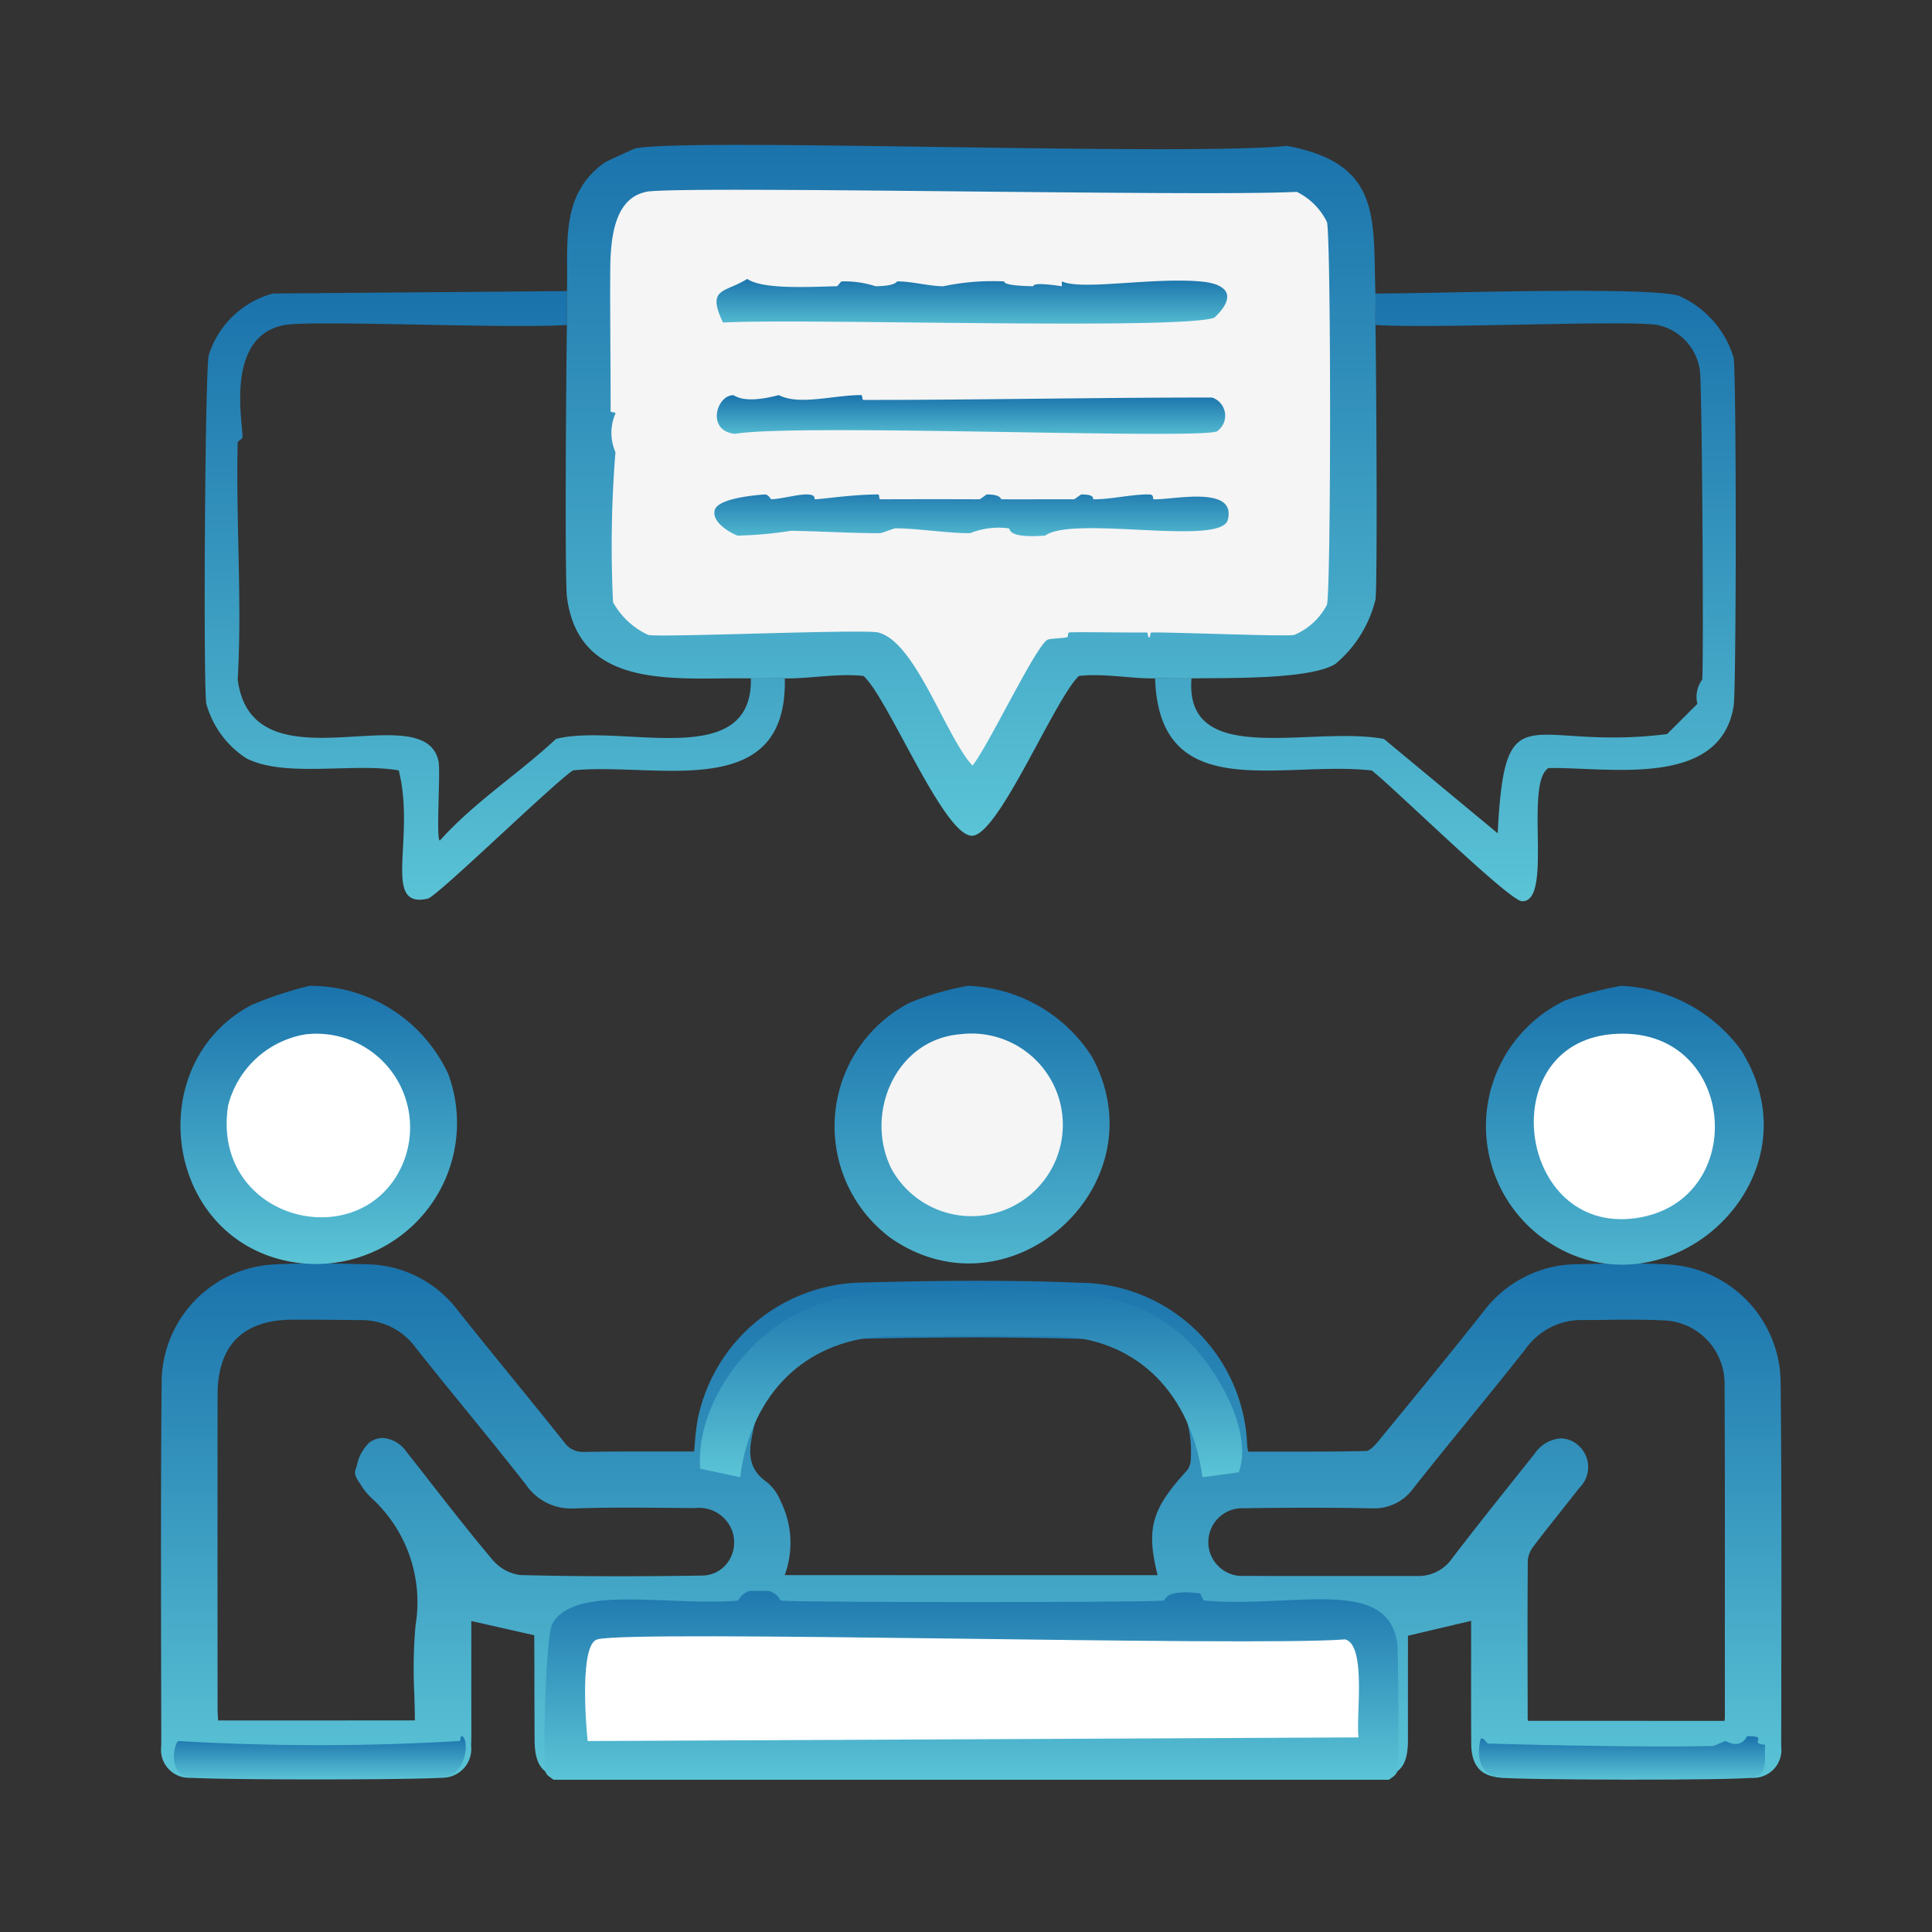 <svg xmlns="http://www.w3.org/2000/svg" xmlns:xlink="http://www.w3.org/1999/xlink" width="100" height="100" viewBox="0 0 100 100">
  <rect x="0" y="0" width="100" height="100" fill="#333333" stroke="none"/>
  <defs>
    <linearGradient id="linear-gradient" x1="0.5" x2="0.5" y2="1" gradientUnits="objectBoundingBox">
      <stop offset="0" stop-color="#1a72ab"/>
      <stop offset="1" stop-color="#5bc4d6"/>
    </linearGradient>
    <clipPath id="clip-path">
      <rect id="長方形_3718" data-name="長方形 3718" width="100" height="100" transform="translate(1240 2553)" fill="none" stroke="#707070" stroke-width="1"/>
    </clipPath>
    <clipPath id="clip-path-2">
      <rect id="長方形_3707" data-name="長方形 3707" width="83.874" height="84.62" fill="url(#linear-gradient)"/>
    </clipPath>
  </defs>
  <g id="マスクグループ_53" data-name="マスクグループ 53" transform="translate(-1240 -2553)" clip-path="url(#clip-path)">
    <g id="グループ_5021" data-name="グループ 5021" transform="translate(1248.333 2560.5)">
      <g id="グループ_5020" data-name="グループ 5020" clip-path="url(#clip-path-2)">
        <path id="パス_66106" data-name="パス 66106" d="M8.054,274.222q-3.209,0-6.419-.009a1.448,1.448,0,0,1-1.621-1.638q0-1.967-.007-3.933C0,263.764-.012,258.72.034,253.759a6.14,6.14,0,0,1,5.9-6.111c.632-.033,1.3-.05,2.054-.05.916,0,1.83.024,2.687.049a6,6,0,0,1,4.691,2.39c.927,1.164,1.882,2.34,2.806,3.476.885,1.089,1.8,2.215,2.69,3.33a1.164,1.164,0,0,0,1.025.514h.038c.762-.014,1.6-.02,2.63-.02q.805,0,1.614,0l1.425,0c.014-.15.027-.3.039-.439a11.27,11.27,0,0,1,.156-1.272,8.843,8.843,0,0,1,8.547-7.038c2.291-.06,4.187-.088,5.967-.088,1.882,0,3.6.032,5.247.1a8.733,8.733,0,0,1,8.67,8.4,1.368,1.368,0,0,0,.048.3l.009.041,1.31,0,1.489,0c.907,0,2.1,0,3.312-.032.049,0,.237-.04.614-.5l.143-.174c1.754-2.136,3.568-4.344,5.311-6.549A6.106,6.106,0,0,1,73.3,247.64l.265-.006c.767-.017,1.56-.034,2.341-.034s1.493.018,2.135.055A6.176,6.176,0,0,1,83.83,253.6c.055,4.953.046,9.989.037,14.86q0,2.066-.006,4.132a1.448,1.448,0,0,1-1.64,1.622q-3.209.008-6.419.008-3.135,0-6.271-.007c-1.161,0-1.705-.558-1.713-1.747-.011-1.6-.008-3.209-.006-4.767q0-.8,0-1.6l-3.27.771v1.451c0,1.292,0,2.618,0,3.945,0,1.456-.5,1.948-1.96,1.948h-41.3c-1.448,0-1.938-.5-1.945-1.962q-.007-1.5-.01-3,0-1.2-.007-2.407l-3.258-.737V270.2c0,.235,0,.471,0,.706,0,.545.008,1.108-.01,1.664a1.486,1.486,0,0,1-1.638,1.64q-3.179.009-6.359.009m72.869-2.942a1.066,1.066,0,0,0,.021-.172q0-2.215,0-4.431c0-4.193.009-8.528-.015-12.792a3.271,3.271,0,0,0-3.243-3.335c-.477-.024-.992-.035-1.621-.035-.4,0-.8,0-1.2.009s-.8.009-1.2.009h-.08a3.542,3.542,0,0,0-2.957,1.5c-.96,1.219-1.955,2.441-2.917,3.623s-1.943,2.386-2.895,3.594a2.488,2.488,0,0,1-2.118,1.03H62.62c-1.011-.021-2.084-.031-3.188-.031-1.06,0-2.16.009-3.361.028a1.754,1.754,0,1,0,.021,3.5q1.434.007,2.869.006l3.569,0q1.24,0,2.48,0a2.118,2.118,0,0,0,1.822-.918c1.19-1.553,2.43-3.108,3.629-4.612l.649-.814a1.768,1.768,0,0,1,1.343-.779,1.384,1.384,0,0,1,.862.32,1.5,1.5,0,0,1,.086,2.254c-.326.422-.658.839-.989,1.257-.457.577-.93,1.172-1.379,1.769a1.336,1.336,0,0,0-.287.714c-.021,2.487-.014,5.017-.007,7.463l0,.753a.334.334,0,0,0,.029.089Zm-67.784-.022c0-.474-.016-.946-.029-1.406a25.362,25.362,0,0,1,.066-3.53,7.3,7.3,0,0,0-2.324-6.616,3.358,3.358,0,0,1-.522-.663l-.046-.069c-.14-.207-.3-.442-.222-.671.025-.076.05-.154.074-.235a2.257,2.257,0,0,1,.636-1.183,1.177,1.177,0,0,1,.708-.246,1.6,1.6,0,0,1,1.212.7q.637.8,1.266,1.613c1.033,1.321,2.1,2.688,3.2,3.99a2.277,2.277,0,0,0,1.418.79c1.616.043,3.281.064,5.09.064,1.362,0,2.785-.012,4.349-.036a1.643,1.643,0,0,0,1.337-.708,1.775,1.775,0,0,0,.213-1.6,1.82,1.82,0,0,0-1.92-1.184l-1.241-.011c-.757-.007-1.513-.014-2.27-.014-1.033,0-1.888.014-2.69.043-.053,0-.105,0-.156,0a2.808,2.808,0,0,1-2.4-1.234c-1.018-1.3-2.082-2.61-3.111-3.872-.855-1.049-1.739-2.134-2.593-3.214a3.466,3.466,0,0,0-2.818-1.429l-.8-.008c-.685-.007-1.371-.014-2.057-.014q-.362,0-.724,0c-2.557.021-3.854,1.332-3.857,3.9q-.007,7.644,0,15.288v.9c0,.183.011.371.023.57,0,.028,0,.057.005.086Zm48.422-4.5H22.3v4.493H61.561Zm-9.977-3.019c-.608-2.422-.3-3.439,1.536-5.434a1.062,1.062,0,0,0,.183-.628,5.827,5.827,0,0,0-5.85-6.171c-1.662-.048-3.374-.072-5.232-.072-1.762,0-3.648.021-5.768.065a5.913,5.913,0,0,0-5.715,4.384c-.279,1.152-.543,2.24.625,3.042a2.524,2.524,0,0,1,.724,1.018l.035.072a4.819,4.819,0,0,1,.159,3.723Z" transform="translate(0 -189.706)" fill="url(#linear-gradient)"/>
        <path id="パス_66107" data-name="パス 66107" d="M28.425,32.363c-.017.582.011,1.172,0,1.754-3.1.2-13.106-.261-14.6,0-3.135.55-2.169,5.1-2.193,5.826,0,.05-.249.2-.251.251-.1,4.073.236,8.2,0,12.278.769,5.835,9.722.723,10.4,4.26.1.547-.141,4.057.063,4.072,1.815-2.017,4.018-3.408,6.014-5.262,3.322-.844,10.18,1.744,10.086-3.132.583.011,1.171-.009,1.754,0,.152,6.519-6.7,4.323-10.963,4.761-1.068.716-7.028,6.53-7.518,6.64-2.4.539-.614-3.127-1.5-6.64-2.333-.408-5.895.4-7.893-.627a4.939,4.939,0,0,1-2.067-2.819c-.163-.888-.071-17.161.125-18.042a4.793,4.793,0,0,1,3.32-3.195Z" transform="translate(-7.411 -24.796)" fill="url(#linear-gradient)"/>
        <path id="パス_66108" data-name="パス 66108" d="M220.087,52.369c.624-.01,1.255.011,1.879,0-.37,4.685,6.169,2.433,9.96,3.132l5.889,4.886c.381-7.527,1.575-4.224,8.77-5.137l1.566-1.566a1.5,1.5,0,0,1,.251-1.253c.078-.8,0-15.245-.125-16.037a2.8,2.8,0,0,0-2.193-2.318c-1.607-.267-11.418.2-14.6,0-.011-.541.017-1.088,0-1.629,2.843.011,14.153-.389,15.724.125a5.107,5.107,0,0,1,2.819,3.195c.146.89.146,17.152,0,18.042-.7,4.286-6.515,3.14-9.585,3.2-1.269.81.268,6.981-1.378,6.891-.681-.037-6.672-5.922-7.768-6.766-4.705-.522-11,1.839-11.213-4.761" transform="translate(-168.628 -24.755)" fill="url(#linear-gradient)"/>
        <path id="パス_66109" data-name="パス 66109" d="M134.639,253.136c3.519.4,6.4-.185,9.4,2.255,1.7,1.379,3.964,5,3.132,7.267l-1.879.251c-.527-3.848-2.859-6.836-6.891-7.267-.684-.073-9.325-.073-10.023,0-4.066.426-6.509,3.329-7.016,7.267l-2.067-.439c-.232-2.984,1.978-6.221,4.448-7.705,3.792-2.279,6.921-.984,10.9-1.629" transform="translate(-91.386 -193.95)" fill="url(#linear-gradient)"/>
        <path id="パス_66110" data-name="パス 66110" d="M305.635,352.267c1.219-.025.013.4.94.438-.072.554.208,1.481-.564,1.692-.641.174-12.632.142-13.281,0-.979-.214-1.1-1.176-.877-2,.125-.1.322.249.376.251,3.048.089,8.8.2,11.652.125.034,0,.593-.248.626-.25.082-.005.758.467,1.128-.251" transform="translate(-223.542 -269.901)" fill="url(#linear-gradient)"/>
        <path id="パス_66111" data-name="パス 66111" d="M17.749,352.268c.374.06.347,1.862-.877,2.13-.649.142-12.632.143-13.281,0-1.085-.24-.714-1.807-.5-1.879a124.493,124.493,0,0,0,14.534,0c.094-.007.037-.265.125-.251" transform="translate(-2.186 -269.903)" fill="url(#linear-gradient)"/>
        <path id="パス_66112" data-name="パス 66112" d="M95.5,320.118h1c.505.159.549.495.626.5,1.116.1,18.659.1,19.8,0,.1-.009.008-.605,1.879-.376.047.006.119.365.251.376,4.66.391,9.417-1.285,9.961,2.193.051.328.1,6.324,0,6.64-.066.211-.272.321-.439.439H85.351c-.167-.118-.372-.228-.439-.439-.115-.367,0-6.985.376-7.643,1.156-2.047,6.08-.892,9.585-1.19.078-.007.121-.342.626-.5" transform="translate(-65.027 -245.27)" fill="url(#linear-gradient)"/>
        <path id="パス_66113" data-name="パス 66113" d="M94.5,330.31c1.868-.508,33.721.39,38.715,0,1.123.3.544,4.075.689,5.074l-39.9.188c-.1-.959-.412-5.014.5-5.262" transform="translate(-71.921 -252.956)" fill="#fff"/>
        <path id="パス_66114" data-name="パス 66114" d="M10.986,186.122a7.868,7.868,0,0,1,7.2,4.573,7.3,7.3,0,0,1-8.708,9.585c-6.092-1.6-7.027-10.213-1.5-13.155a19.568,19.568,0,0,1,3.007-1" transform="translate(-3.315 -142.596)" fill="url(#linear-gradient)"/>
        <path id="パス_66115" data-name="パス 66115" d="M18.684,196.809a4.849,4.849,0,0,1,4.573,7.455c-2.556,3.92-9.509,1.857-8.645-3.759a4.979,4.979,0,0,1,4.072-3.7" transform="translate(-11.139 -150.778)" fill="#fff"/>
        <path id="パス_66116" data-name="パス 66116" d="M300.32,186.151a8.147,8.147,0,0,1,6.2,3.32c4.336,6.86-4.222,14.415-10.462,9.585a7.2,7.2,0,0,1,1.378-12.153,20.082,20.082,0,0,1,2.882-.752" transform="translate(-224.743 -142.626)" fill="url(#linear-gradient)"/>
        <path id="パス_66117" data-name="パス 66117" d="M307.915,196.783c6.509-.587,7.266,8.679,1.253,9.522-6.117.858-7.4-8.967-1.253-9.522" transform="translate(-232.839 -150.753)" fill="#fff"/>
        <path id="パス_66118" data-name="パス 66118" d="M155.985,186.151a7.935,7.935,0,0,1,6.453,3.7c3.57,6.643-4.291,13.667-10.462,9.334a7.207,7.207,0,0,1,1-12.153,14.624,14.624,0,0,1,3.007-.877" transform="translate(-114.235 -142.626)" fill="url(#linear-gradient)"/>
        <path id="パス_66119" data-name="パス 66119" d="M163.585,196.815a4.727,4.727,0,1,1-3.571,6.954c-1.407-2.842.216-6.681,3.571-6.954" transform="translate(-122.212 -150.784)" fill="#f5f5f5"/>
        <path id="パス_66120" data-name="パス 66120" d="M131.51,7.692c.017.54-.011,1.088,0,1.629.04,1.963.115,13.519,0,14.22a6.284,6.284,0,0,1-2.067,3.32c-1.319.825-5.606.719-7.455.752-.625.011-1.255-.01-1.879,0-1.281.02-2.646-.274-3.947-.125-1.25,1.176-4.136,8.2-5.513,8.269-1.464.078-4.366-7.141-5.638-8.269-1.343-.149-2.749.146-4.072.125-.583-.009-1.171.011-1.754,0-3.725-.066-8.883.705-9.522-4.2-.119-.917-.044-11.762,0-14.1.011-.582-.018-1.172,0-1.754.073-2.446-.377-4.98,1.942-6.64C91.73.837,93.146.191,93.234.175c2.882-.549,28.437.419,33.7-.125,4.888.923,4.452,3.689,4.573,7.643" transform="translate(-68.65 0)" fill="url(#linear-gradient)"/>
        <path id="パス_66121" data-name="パス 66121" d="M101.264,10.042c1.651-.339,28.864.259,33.7,0a3.406,3.406,0,0,1,1.566,1.566c.213.967.213,18.829,0,19.8a3.383,3.383,0,0,1-1.691,1.566c-.357.1-6.261-.144-7.392-.125-.094,0-.031.249-.125.251s-.033-.253-.125-.251c-.683.016-3.812-.037-4.009,0-.1.019-.022.228-.125.251-.2.046-.893.064-1,.125-.629.352-3.083,5.546-3.884,6.515-1.4-1.526-2.947-6.425-4.886-6.891-.771-.185-11.327.275-11.9.125a3.99,3.99,0,0,1-1.817-1.691,60.518,60.518,0,0,1,.125-7.768,2.486,2.486,0,0,1,0-2c0-.094-.251-.032-.251-.125.007-2.026-.053-7.071,0-8.019.069-1.235.323-3.013,1.817-3.32" transform="translate(-76.178 -7.612)" fill="#f5f5f5"/>
        <path id="パス_66122" data-name="パス 66122" d="M124.6,29.684c.828.564,3.344.4,4.636.376.048,0,.2-.25.25-.251a5.235,5.235,0,0,1,1.754.251c1.09-.012,1.07-.25,1.128-.251.773,0,1.646.252,2.38.251a12.357,12.357,0,0,1,3.132-.251c.08,0-.22.216,1.5.251.086,0-.166-.249,1.5,0v-.251c1.049.475,4.581-.208,7.142,0,1.512.123,1.9.8.752,1.879-1.811.649-21.337.025-25.434.25-.856-1.812.08-1.524,1.253-2.255" transform="translate(-94.253 -22.744)" fill="url(#linear-gradient)"/>
        <path id="パス_66123" data-name="パス 66123" d="M125.074,77.373c.226-.016.324.253.376.251.506-.025,1.316-.24,1.754-.251.626-.015.411.252.5.251.307,0,1.905-.246,3.257-.251.094,0,.032.251.125.251,1.714-.005,3.421-.008,5.137,0,.023,0,.353-.251.376-.251.745,0,.712.25.752.251,1.254.007,2.5-.005,3.759,0,.022,0,.353-.251.376-.251.786,0,.55.25.627.251.9.008,1.993-.264,2.882-.251.291,0,.148.248.251.251,1,.03,4.282-.738,3.821,1.065-.353,1.382-7.988-.247-9.46.815-2.016.153-1.776-.366-1.879-.376a3.986,3.986,0,0,0-2,.251c-1.185.007-2.695-.253-3.884-.251-.04,0-.712.25-.752.251-1.548,0-3.094-.1-4.636-.125a20.2,20.2,0,0,1-2.756.251c-.1-.017-1.367-.589-1.19-1.316.147-.605,2.038-.776,2.568-.814" transform="translate(-93.849 -59.281)" fill="url(#linear-gradient)"/>
        <path id="パス_66124" data-name="パス 66124" d="M123.871,55.4c.123-.007.473.5,2.38,0,1.072.549,2.807,0,4.26,0,.094,0,.032.251.125.251,6.01,0,12.039-.126,18.042-.125a.989.989,0,0,1,.25,1.754c-1.17.429-21.723-.421-24.933.125-1.479-.13-1-1.951-.125-2" transform="translate(-94.275 -42.45)" fill="url(#linear-gradient)"/>
      </g>
    </g>
  </g>
</svg>

